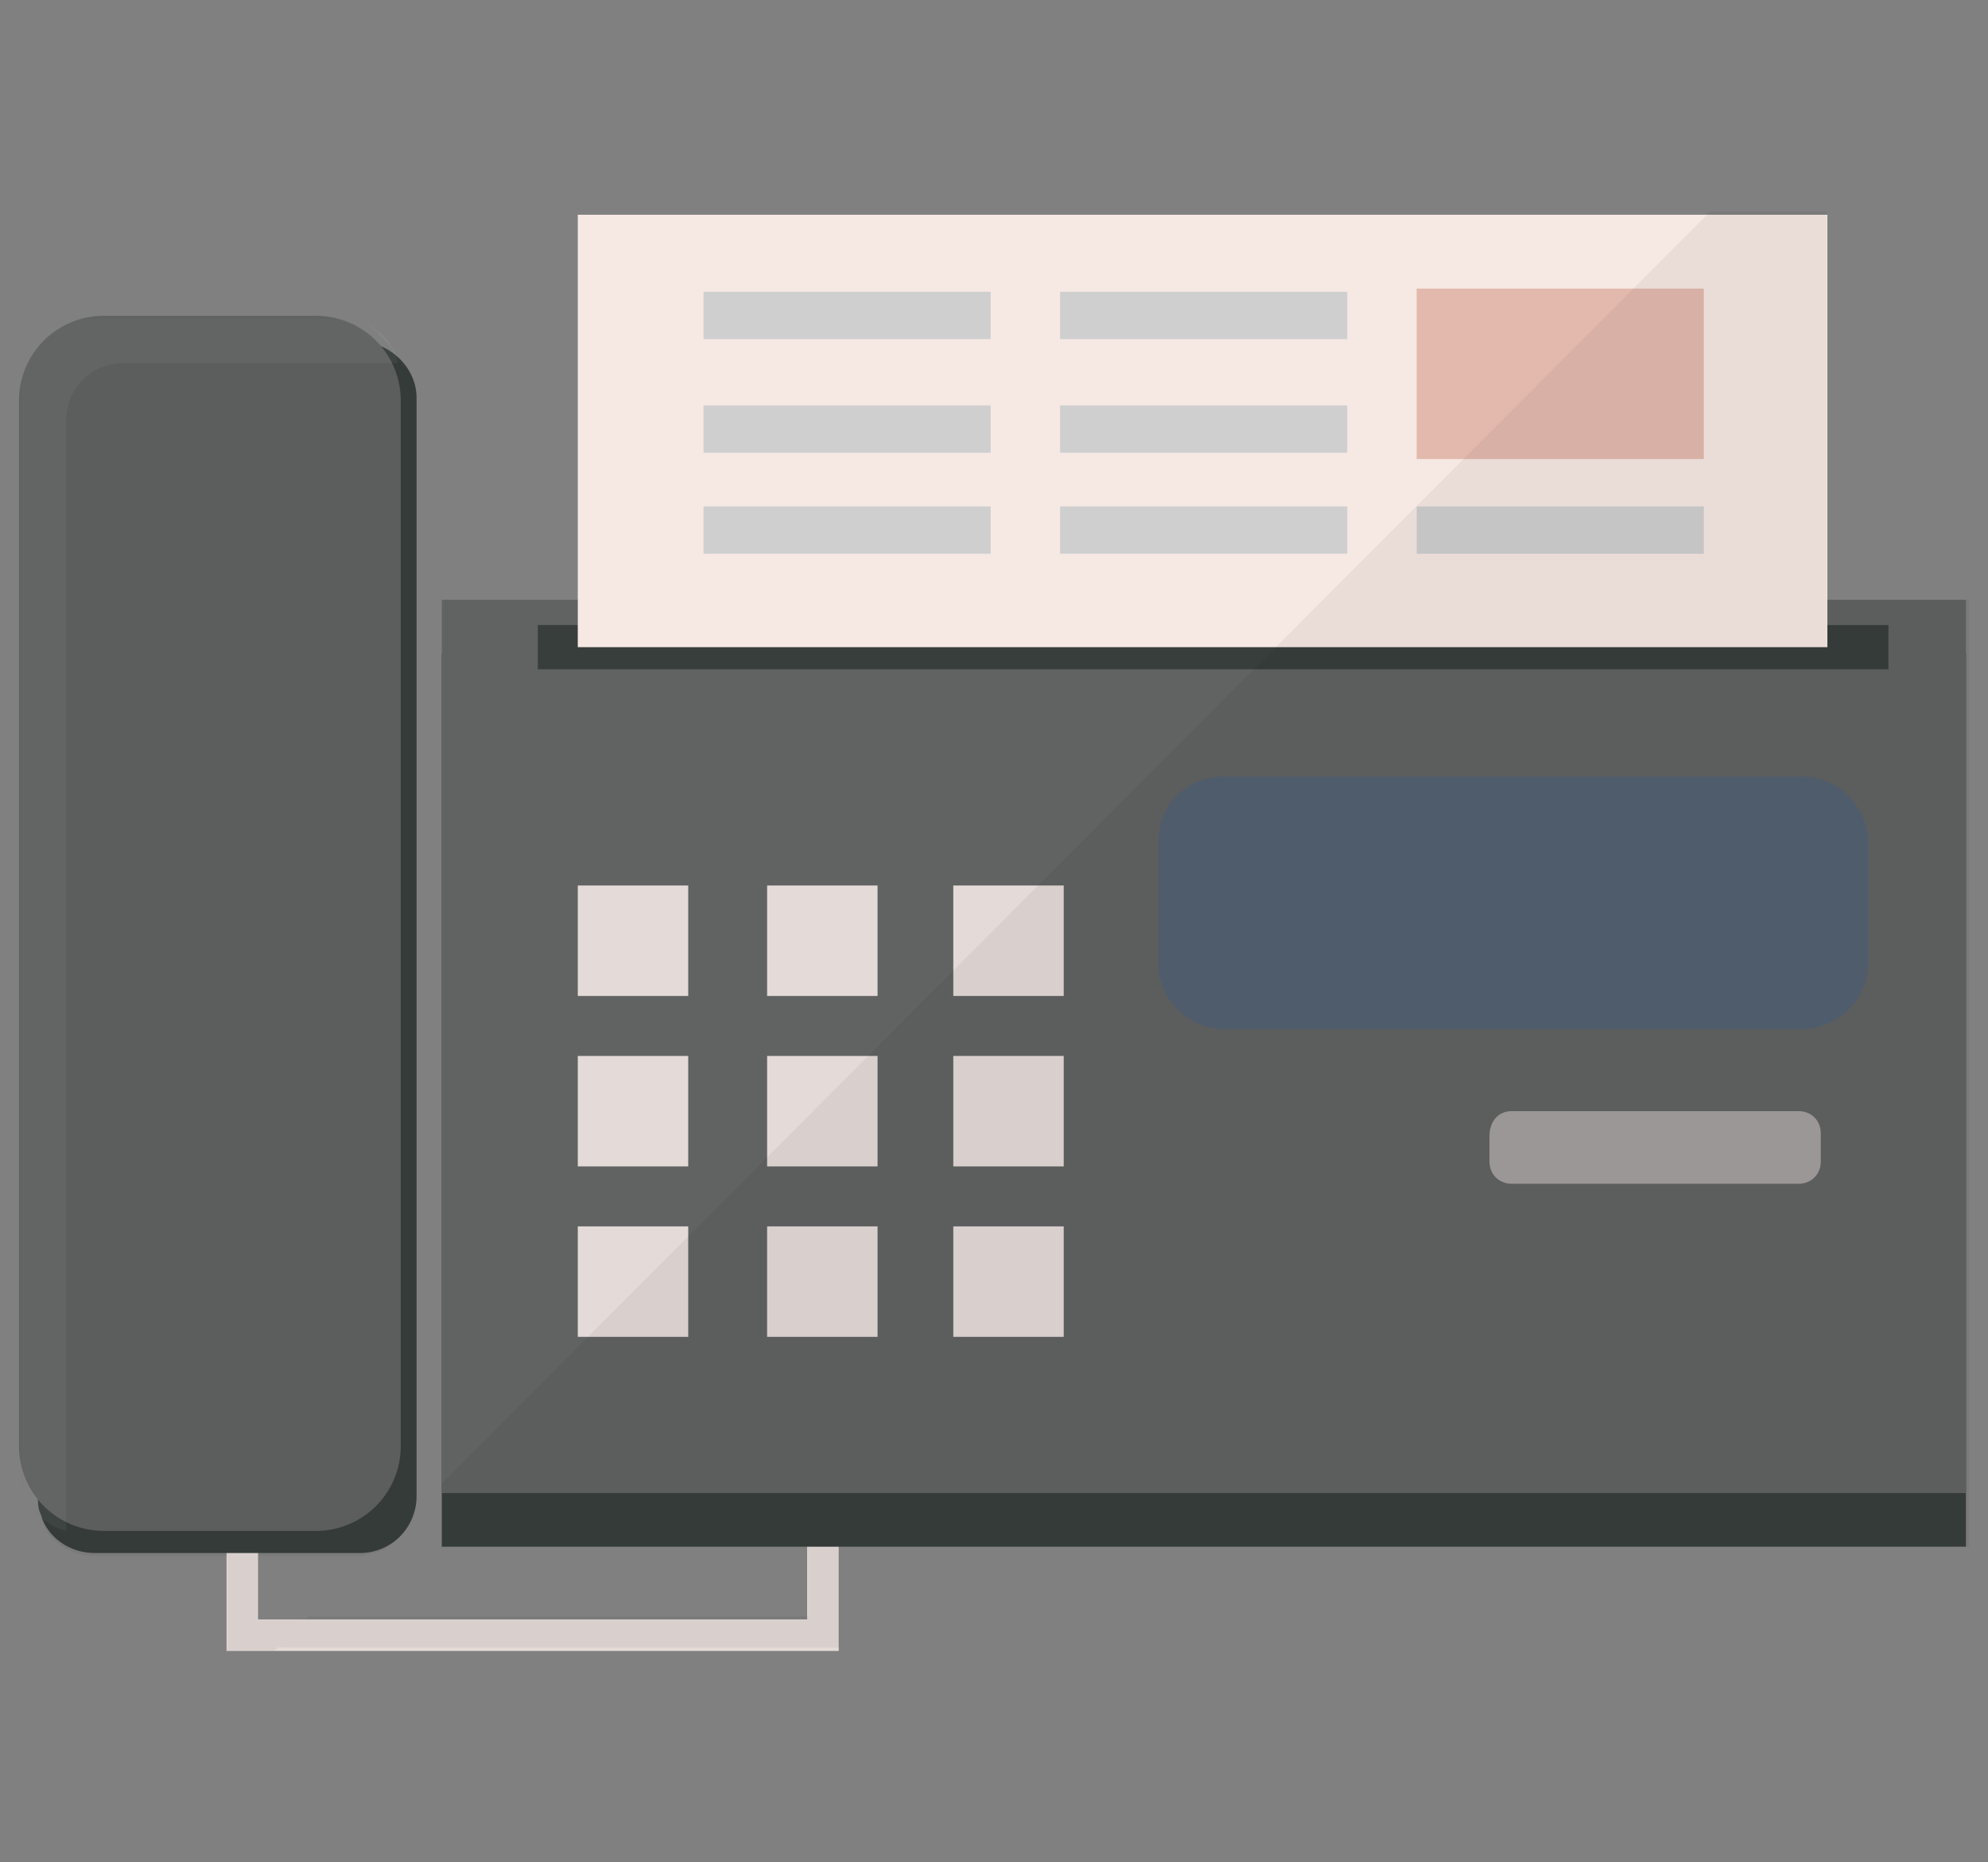 <?xml version="1.0" encoding="utf-8"?>
<!-- Generator: Adobe Illustrator 25.2.3, SVG Export Plug-In . SVG Version: 6.00 Build 0)  -->
<svg version="1.1" id="レイヤー_1" xmlns="http://www.w3.org/2000/svg" xmlns:xlink="http://www.w3.org/1999/xlink" x="0px"
	 y="0px" viewBox="0 0 63 59" style="enable-background:new 0 0 63 59;" xml:space="preserve">
<rect x="0" y="0" width="63" height="59" fill="#808080" stroke="none"/>
<style type="text/css">
	.st0{display:none;}
	.st1{display:inline;fill:#33853A;}
	.st2{display:inline;fill:#1B5F3F;}
	.st3{display:inline;opacity:8.000000e-02;fill:#040000;enable-background:new    ;}
	.st4{display:inline;fill:#73BF7A;}
	.st5{display:inline;}
	.st6{fill:#FFFFFF;}
	.st7{fill:#E4DAD8;}
	.st8{fill:#383E3B;}
	.st9{fill:#616262;}
	.st10{fill:#536170;}
	.st11{opacity:0.5;fill:#E4DAD8;enable-background:new    ;}
	.st12{fill:#F6E8E3;}
	.st13{fill:#CFCFD0;}
	.st14{fill:#E3B9AD;}
	.st15{opacity:5.000000e-02;fill:#FFFFFF;enable-background:new    ;}
	.st16{opacity:5.000000e-02;fill:#040000;enable-background:new    ;}
	.st17{fill:#202127;}
	.st18{fill:#171718;}
	.st19{fill:#0F0F0F;}
	.st20{opacity:0.3;fill:#F1F2F2;enable-background:new    ;}
	.st21{fill:url(#長方形_1079_1_);}
	.st22{opacity:0.2;fill:#F1F2F2;enable-background:new    ;}
	.st23{opacity:0.4;}
	.st24{fill:#F1F2F2;}
	.st25{display:inline;opacity:0.1;fill:#F1F2F2;enable-background:new    ;}
	.st26{fill:#1C1E1E;}
	.st27{fill:#A09E9F;}
	.st28{opacity:0.3;fill:#F4F4F5;enable-background:new    ;}
	.st29{fill:#282828;}
	.st30{fill:#333333;}
	.st31{fill:#C8C7C7;}
	.st32{fill:#666868;}
	.st33{opacity:0.5;fill:#F4F4F5;enable-background:new    ;}
	.st34{opacity:0.1;fill:#FFFFFF;enable-background:new    ;}
</style>
<g id="グループ_236" transform="translate(0 0)" class="st0">
	<path id="パス_472" class="st1" d="M39.8,17.7c-1-0.1-1.8-0.9-1.9-1.9V4.3H16.3c-0.8-0.1-1.6,0.6-1.6,1.4v47.3
		c0,0.9,0.8,1.6,1.6,1.6h33.5c0.8-0.1,1.5-0.8,1.4-1.6V17.7H39.8z"/>
	<path id="長方形_1037" class="st2" d="M16.8,9.6h13.9c2.8,0,5,2.2,5,5v0.8c0,2.8-2.2,5-5,5H16.8c-2.8,0-5-2.2-5-5v-0.8
		C11.8,11.8,14,9.6,16.8,9.6z"/>
	<path id="パス_473" class="st3" d="M51.2,25.8l-12.6-8.6l12.6,0.5V25.8z"/>
	<path id="パス_474" class="st4" d="M37.9,4.3v11.5c0.1,1,0.9,1.8,1.9,1.9h11.5L37.9,4.3z"/>
	<g id="グループ_234" transform="translate(5.643 8.146)" class="st5">
		<path id="パス_475" class="st6" d="M12.1,9.6c-0.1,0-0.2-0.1-0.3-0.2c-0.1-0.1-0.1-0.2,0-0.3L13,7c0,0,0-0.1,0-0.1l-1.1-2
			c-0.1-0.1-0.1-0.2,0-0.3c0.1-0.1,0.2-0.2,0.3-0.2c0.2,0,0.3,0,0.5,0.1c0.1,0.1,0.3,0.2,0.3,0.4l0.7,1.4c0,0,0,0,0,0c0,0,0,0,0,0
			l0.7-1.5c0.2-0.3,0.5-0.5,0.8-0.5c0.1,0,0.2,0.1,0.3,0.2c0.1,0.1,0.1,0.2,0,0.3l-1.1,2c0,0,0,0.1,0,0.1l1.2,2.1
			c0.1,0.2,0,0.4-0.1,0.5c-0.1,0-0.1,0-0.2,0c-0.2,0-0.3,0-0.5-0.1c-0.1-0.1-0.3-0.2-0.3-0.4l-0.7-1.5c0,0,0,0,0,0s0,0,0,0l-0.8,1.5
			C12.8,9.4,12.5,9.6,12.1,9.6L12.1,9.6z"/>
		<path id="パス_476" class="st6" d="M17,9.6c-0.3,0-0.6-0.3-0.6-0.6V4.9c0-0.3,0.2-0.5,0.5-0.5c0,0,0,0,0,0
			c0.1,0,0.3,0.1,0.4,0.1c0.1,0.1,0.2,0.2,0.2,0.4v3.8c0,0.1,0,0.1,0.1,0.1h1.8c0.2,0,0.4,0.2,0.4,0.4c0,0.2-0.2,0.4-0.4,0.4L17,9.6
			z"/>
		<path id="パス_477" class="st6" d="M22.3,7.4c-0.5-0.1-0.9-0.3-1.3-0.7c-0.3-0.3-0.4-0.6-0.4-1c0-0.4,0.2-0.8,0.5-1
			c0.4-0.3,0.9-0.4,1.3-0.4c0.4,0,0.8,0.1,1.2,0.2c0.1,0,0.2,0.1,0.2,0.2c0,0.1,0.1,0.2,0,0.3c0,0.1-0.1,0.2-0.2,0.2
			c-0.1,0-0.2,0.1-0.3,0c-0.3-0.1-0.7-0.2-1-0.2c-0.2,0-0.4,0-0.6,0.2c-0.1,0.1-0.2,0.3-0.2,0.5c0,0.3,0.2,0.6,0.7,0.7
			c0.5,0.1,1,0.3,1.4,0.7c0.3,0.3,0.4,0.6,0.4,1c0,0.4-0.2,0.8-0.5,1.1c-0.4,0.3-0.9,0.4-1.4,0.4c-0.4,0-0.9-0.1-1.3-0.3
			c-0.1,0-0.2-0.1-0.2-0.2c0-0.1,0-0.2,0-0.3c0-0.1,0.1-0.2,0.2-0.2c0.1,0,0.2,0,0.3,0c0.3,0.2,0.7,0.3,1.1,0.2c0.2,0,0.5,0,0.6-0.2
			c0.1-0.1,0.2-0.3,0.2-0.5c0-0.2-0.1-0.4-0.2-0.5C22.7,7.5,22.5,7.4,22.3,7.4z"/>
	</g>
	<g id="グループ_235" transform="translate(8.589 22.392)" class="st5">
		<path id="パス_478" class="st6" d="M34.8,26.1h-21c-1.1,0-2-0.9-2-2V6.3c0-1.1,0.9-2,2-2h21c1.1,0,2,0.9,2,2v17.7
			C36.9,25.2,36,26.1,34.8,26.1z M14.1,23.8h20.5V6.6H14.1L14.1,23.8z"/>
		<rect id="長方形_1038" x="13.1" y="17.5" class="st6" width="22.6" height="2.3"/>
		<rect id="長方形_1039" x="13.1" y="10.9" class="st6" width="22.6" height="2.3"/>
		<rect id="長方形_1040" x="23.2" y="5.4" class="st6" width="2.3" height="19.9"/>
	</g>
</g>
<g>
	<g id="グループ_268" transform="translate(0.001 0.004)">
		<g id="グループ_263" transform="translate(6.578 36.303)">
			<path id="パス_531" class="st7" d="M7.5,6.8v1H19v7.2H1.6V7.8h4.9v-1H0.6v9.2H20V6.8H7.5z"/>
		</g>
		<path id="パス_532" class="st8" d="M13.2,12.6v34.8c0,1-0.8,1.8-1.8,1.8c0,0,0,0,0,0H3c-0.8,0-1.5-0.5-1.7-1.2
			c-0.1-0.2-0.1-0.4-0.1-0.6V12.6c0-1,0.8-1.8,1.8-1.8c0,0,0,0,0,0h8.3C12.3,10.8,13.2,11.6,13.2,12.6L13.2,12.6z"/>
		<rect id="長方形_1084" x="14" y="20.7" class="st8" width="48.3" height="28.3"/>
		<rect id="長方形_1085" x="14" y="19" class="st9" width="48.3" height="28.3"/>
		<g id="グループ_264" transform="translate(17.709 21.251)">
			<rect id="長方形_1086" x="0.6" y="6.8" class="st7" width="3.5" height="3.5"/>
			<rect id="長方形_1087" x="6.6" y="6.8" class="st7" width="3.5" height="3.5"/>
			<rect id="長方形_1088" x="12.5" y="6.8" class="st7" width="3.5" height="3.5"/>
			<rect id="長方形_1089" x="0.6" y="12.2" class="st7" width="3.5" height="3.5"/>
			<rect id="長方形_1090" x="6.6" y="12.2" class="st7" width="3.5" height="3.5"/>
			<rect id="長方形_1091" x="12.5" y="12.2" class="st7" width="3.5" height="3.5"/>
			<rect id="長方形_1092" x="0.6" y="17.6" class="st7" width="3.5" height="3.5"/>
			<rect id="長方形_1093" x="6.6" y="17.6" class="st7" width="3.5" height="3.5"/>
			<rect id="長方形_1094" x="12.5" y="17.6" class="st7" width="3.5" height="3.5"/>
		</g>
		<path id="長方形_1095" class="st10" d="M38.8,24.6h18.3c1.2,0,2.1,1,2.1,2.1v3.8c0,1.2-1,2.1-2.1,2.1H38.8
			c-1.2,0-2.1-1-2.1-2.1v-3.8C36.7,25.5,37.6,24.6,38.8,24.6z"/>
		<path id="長方形_1096" class="st11" d="M47.9,35.2h9.1c0.4,0,0.7,0.3,0.7,0.7v0.9c0,0.4-0.3,0.7-0.7,0.7h-9.1
			c-0.4,0-0.7-0.3-0.7-0.7V36C47.2,35.5,47.5,35.2,47.9,35.2z"/>
		<g id="グループ_267" transform="translate(16.444)">
			<rect id="長方形_1097" x="0.6" y="19.8" class="st8" width="42.8" height="1.4"/>
			<g id="グループ_266" transform="translate(1.265)">
				<rect id="長方形_1098" x="0.6" y="6.8" class="st12" width="39.6" height="13.7"/>
				<g id="グループ_265" transform="translate(3.985 2.34)">
					<rect id="長方形_1099" x="0.6" y="6.9" class="st13" width="9.1" height="1.5"/>
					<rect id="長方形_1100" x="0.6" y="10.5" class="st13" width="9.1" height="1.5"/>
					<rect id="長方形_1101" x="0.6" y="13.7" class="st13" width="9.1" height="1.5"/>
					<rect id="長方形_1102" x="11.9" y="6.9" class="st13" width="9.1" height="1.5"/>
					<rect id="長方形_1103" x="11.9" y="10.5" class="st13" width="9.1" height="1.5"/>
					<rect id="長方形_1104" x="11.9" y="13.7" class="st13" width="9.1" height="1.5"/>
					<rect id="長方形_1105" x="23.2" y="6.8" class="st14" width="9.1" height="5.4"/>
					<rect id="長方形_1106" x="23.2" y="13.7" class="st13" width="9.1" height="1.5"/>
				</g>
			</g>
		</g>
		<path id="長方形_1107" class="st9" d="M3.3,10H10c1.5,0,2.7,1.2,2.7,2.7v33.1c0,1.5-1.2,2.7-2.7,2.7H3.3
			c-1.5,0-2.7-1.2-2.7-2.7V12.7C0.6,11.2,1.8,10,3.3,10z"/>
		<path id="パス_533" class="st15" d="M12.6,11.5c-0.1,0-0.3,0-0.4,0H3.9c-1,0-1.8,0.8-1.8,1.8v34.8c0,0.1,0,0.3,0,0.4
			c-0.8-0.2-1.4-0.9-1.4-1.8V11.9c0-1,0.8-1.8,1.8-1.8c0,0,0,0,0,0h8.3C11.7,10.1,12.5,10.7,12.6,11.5z"/>
	</g>
	<g id="グループ_269">
		<path id="パス_534" class="st16" d="M13.2,12.6v34.8c0,0.2,0,0.3-0.1,0.5l-1.2,1.3c-0.2,0-0.3,0.1-0.5,0.1H8.2v2h1.5l-1,1H7.2
			v-3H3c-0.8,0-1.5-0.5-1.7-1.2c0,0,0,0,0,0c0,0-0.1-0.1-0.1-0.1c0,0-0.1-0.1-0.1-0.1c0-0.1-0.1-0.1-0.1-0.2c0,0,0,0,0,0
			c-0.2-0.3-0.3-0.6-0.3-0.9V11.9c0-1,0.8-1.8,1.8-1.8c0,0,0,0,0,0h8.3c0.4,0,0.8,0.1,1.1,0.4c0,0,0.1,0,0.1,0.1
			c0,0,0.1,0.1,0.1,0.1c0.1,0.1,0.1,0.1,0.2,0.2c0,0,0,0,0,0c0.1,0.1,0.2,0.3,0.2,0.4C12.9,11.6,13.2,12.1,13.2,12.6z"/>
		<path id="パス_535" class="st16" d="M13.1,47.9c-0.2,0.6-0.6,1.1-1.2,1.3L13.1,47.9z"/>
		<path id="パス_536" class="st16" d="M62.4,19v30H26.6v3.2H8.8l1-1h15.8V49H14v-2L54.2,6.7h3.7V19L62.4,19z"/>
	</g>
</g>
<g id="グループ_262" transform="translate(-46.21 -350)" class="st0">
	<g id="グループ_261" transform="translate(46.21 350)" class="st5">
		<path id="パス_510" class="st17" d="M46.9,2.6v53.9c0,1.4-1.2,2.6-2.6,2.6H18.7c-0.2,0-0.3,0-0.5,0c-1.1-0.2-1.9-1-2.1-2.1
			c0-0.2,0-0.3,0-0.5V2.5c0-1.4,1.2-2.6,2.6-2.6h25.7c0.2,0,0.4,0,0.5,0.1c1,0.2,1.8,1,2,2v0C46.9,2.2,46.9,2.4,46.9,2.6z"/>
		<path id="パス_511" class="st18" d="M35.5,4.9h-7.9c-0.3,0-0.6-0.3-0.6-0.6l0,0l0,0c0-0.3,0.3-0.6,0.6-0.6h0h7.9
			c0.3,0,0.6,0.3,0.6,0.6l0,0l0,0C36.1,4.6,35.8,4.9,35.5,4.9z"/>
		<path id="パス_512" class="st19" d="M36,4c-0.1-0.1-0.2-0.1-0.4-0.1h-8c-0.3,0-0.6,0.3-0.6,0.6v0c0,0.1,0,0.2,0,0.2
			C27,4.6,27,4.5,27,4.3v0c0-0.3,0.3-0.6,0.6-0.6h8C35.7,3.7,36,3.8,36,4z"/>
		<circle id="楕円形_22" class="st18" cx="31.5" cy="54.6" r="2.4"/>
		<path id="パス_513" class="st19" d="M33.6,53.2c-1-0.8-2.5-0.6-3.3,0.4c-0.7,0.8-0.7,2,0,2.9c-1-0.8-1.2-2.2-0.4-3.3
			c0.8-1,2.2-1.2,3.3-0.4C33.3,52.9,33.5,53,33.6,53.2z"/>
		<path id="パス_514" class="st20" d="M18.1,7.6v42.5h26.8V7.6H18.1z"/>
		<g id="グループ_260" transform="translate(2.013 7.627)">
			
				<linearGradient id="長方形_1079_1_" gradientUnits="userSpaceOnUse" x1="-105.175" y1="160.136" x2="-105.175" y2="161.136" gradientTransform="matrix(26.85 0 0 -42.541 2853.449 6854.838)">
				<stop  offset="0.13" style="stop-color:#96CCD7"/>
				<stop  offset="1" style="stop-color:#96CCD7"/>
			</linearGradient>
			<rect id="長方形_1079" x="16.1" y="-0.1" class="st21" width="26.9" height="42.5"/>
			<rect id="長方形_1080" x="16.1" y="36.4" class="st22" width="26.9" height="6.1"/>
			<rect id="長方形_1081" x="16.1" y="36.3" class="st22" width="26.9" height="0.1"/>
			<rect id="長方形_1082" x="16.1" y="36.3" class="st22" width="26.9" height="0.1"/>
			<g id="グループ_258" transform="translate(2.93 1.41)" class="st23">
				<rect id="長方形_1083" x="16.7" y="5.7" class="st24" width="18" height="11.1"/>
				<path id="パス_515" class="st24" d="M25.9,20.5h-9.2v-3.7h11.6L25.9,20.5z"/>
				<path id="パス_516" class="st24" d="M28.6,5.7L28.6,5.7z"/>
				<path id="パス_517" class="st24" d="M34.9,20.5L34.9,20.5z"/>
				<path id="パス_518" class="st24" d="M34.9,24.2L34.9,24.2z"/>
				<path id="パス_519" class="st24" d="M34.9,28.3L34.9,28.3z"/>
				<path id="パス_520" class="st24" d="M34.9,31.5L34.9,31.5z"/>
				<path id="パス_521" class="st24" d="M32.4,35.2H16.7v-3.7h18L32.4,35.2z"/>
				<path id="パス_522" class="st24" d="M18.4,0.7l1.7,1.6c0.1,0.1,0.1,0.2,0,0.3c0,0,0,0,0,0l-1.7,1.6c-0.1,0.1-0.2,0.1-0.3,0
					l-1.7-1.6c-0.1-0.1-0.1-0.2,0-0.3c0,0,0,0,0,0l1.7-1.6C18.2,0.6,18.3,0.6,18.4,0.7z"/>
				<g id="グループ_257" transform="translate(16.684)">
					<path id="パス_523" class="st24" d="M17.8-0.1l0.4,0.4l-0.4,0.4l-0.4-0.4L17.8-0.1z"/>
					<path id="パス_524" class="st24" d="M19.1-0.1l0.4,0.4l-0.4,0.4l-0.4-0.4L19.1-0.1z"/>
					<path id="パス_525" class="st24" d="M16.5-0.1l0.4,0.4l-0.4,0.4l-0.4-0.4L16.5-0.1z"/>
				</g>
			</g>
			<g id="グループ_259" transform="translate(1.265 37.451)">
				<path id="パス_526" class="st20" d="M18.2,4.3L18.2,4.3c-1.2,0-2.2-1-2.2-2.2l0,0c0-1.2,1-2.2,2.2-2.2l0,0
					c1.2,0,2.2,1,2.2,2.2l0,0C20.4,3.3,19.4,4.3,18.2,4.3z"/>
				<path id="パス_527" class="st20" d="M24.9,4.3L24.9,4.3c-1.2,0-2.2-1-2.2-2.2l0,0c0-1.2,1-2.2,2.2-2.2l0,0
					c1.2,0,2.2,1,2.2,2.2l0,0C27.1,3.3,26.1,4.3,24.9,4.3z"/>
				<path id="パス_528" class="st20" d="M31.6,4.3L31.6,4.3c-1.2,0-2.2-1-2.2-2.2l0,0c0-1.2,1-2.2,2.2-2.2l0,0
					c1.2,0,2.2,1,2.2,2.2l0,0C33.7,3.3,32.8,4.3,31.6,4.3z"/>
				<path id="パス_529" class="st20" d="M38.2,4.3L38.2,4.3c-1.2,0-2.2-1-2.2-2.2l0,0c0-1.2,1-2.2,2.2-2.2l0,0
					c1.2,0,2.2,1,2.2,2.2l0,0C40.4,3.3,39.4,4.3,38.2,4.3z"/>
			</g>
		</g>
	</g>
	<path id="パス_530" class="st25" d="M62.3,352L62.3,352c0.2-1,1-1.8,2-2c0.2,0,0.4-0.1,0.5-0.1h12.8v59.1H64.9
		c-1.4,0-2.6-1.2-2.6-2.6v-53.9C62.3,352.4,62.3,352.2,62.3,352z"/>
</g>
<g class="st0">
	<g class="st5">
		<path class="st26" d="M55.8,13.1v31.4c0,0.6-0.5,1.2-1.2,1.2H8.4c-0.6,0-1.2-0.5-1.2-1.2V13.1c0-0.7,0.5-1.2,1.2-1.2h46.2
			C55.2,11.9,55.8,12.4,55.8,13.1z"/>
		<polygon class="st27" points="28.5,19.3 28.5,19.3 28.5,19.3 		"/>
		<polygon class="st28" points="28.5,19.7 28.6,19.7 28.5,19.3 		"/>
		<g>
			<path class="st29" d="M53.6,15.7v27.1c0,0.9-0.7,1.6-1.6,1.6H10.7c-0.1,0-0.2,0-0.4,0C9.6,44.1,9,43.5,9,42.7V15.7
				c0-0.9,0.7-1.6,1.6-1.6H52C52.9,14.1,53.6,14.8,53.6,15.7z"/>
			<path class="st30" d="M46.5,14.1L16.1,44.3H9.3C9.2,44.3,9,44.1,9,44V15.7c0-0.9,0.7-1.6,1.6-1.6H46.5z"/>
		</g>
		<path class="st31" d="M63,43l-0.1,0.4l-0.4,1.5c0,0.5-0.6,0.9-1.3,0.9H1.8c-0.7,0-1.3-0.4-1.3-0.9l-0.3-1.2L0,43l0,0L63,43L63,43z
			"/>
		<path class="st32" d="M40.5,43L40.5,43c0,0.5-0.4,0.9-0.9,0.9H23.4c-0.5,0-0.9-0.4-0.9-0.9l0,0H40.5z"/>
		<path class="st33" d="M63,43v0.4H40.7c0,0.5-0.6,0.9-1.3,0.9H23.6c-0.7,0-1.3-0.4-1.3-0.9H0V43h22.5c0,0.1,0,0.1,0,0.2
			c0.1,0.4,0.6,0.7,1.3,0.7h15.4c0.6,0,1.1-0.3,1.3-0.7c0-0.1,0-0.1,0-0.2H63z"/>
		<path class="st34" d="M33.1,43l-1,0.9l-0.4,0.3l-0.5,0.4l-1.2,1H1.8c-0.7,0-1.3-0.4-1.3-0.9l-0.3-1.2L0,43l0,0L33.1,43L33.1,43z"
			/>
	</g>
</g>
</svg>
